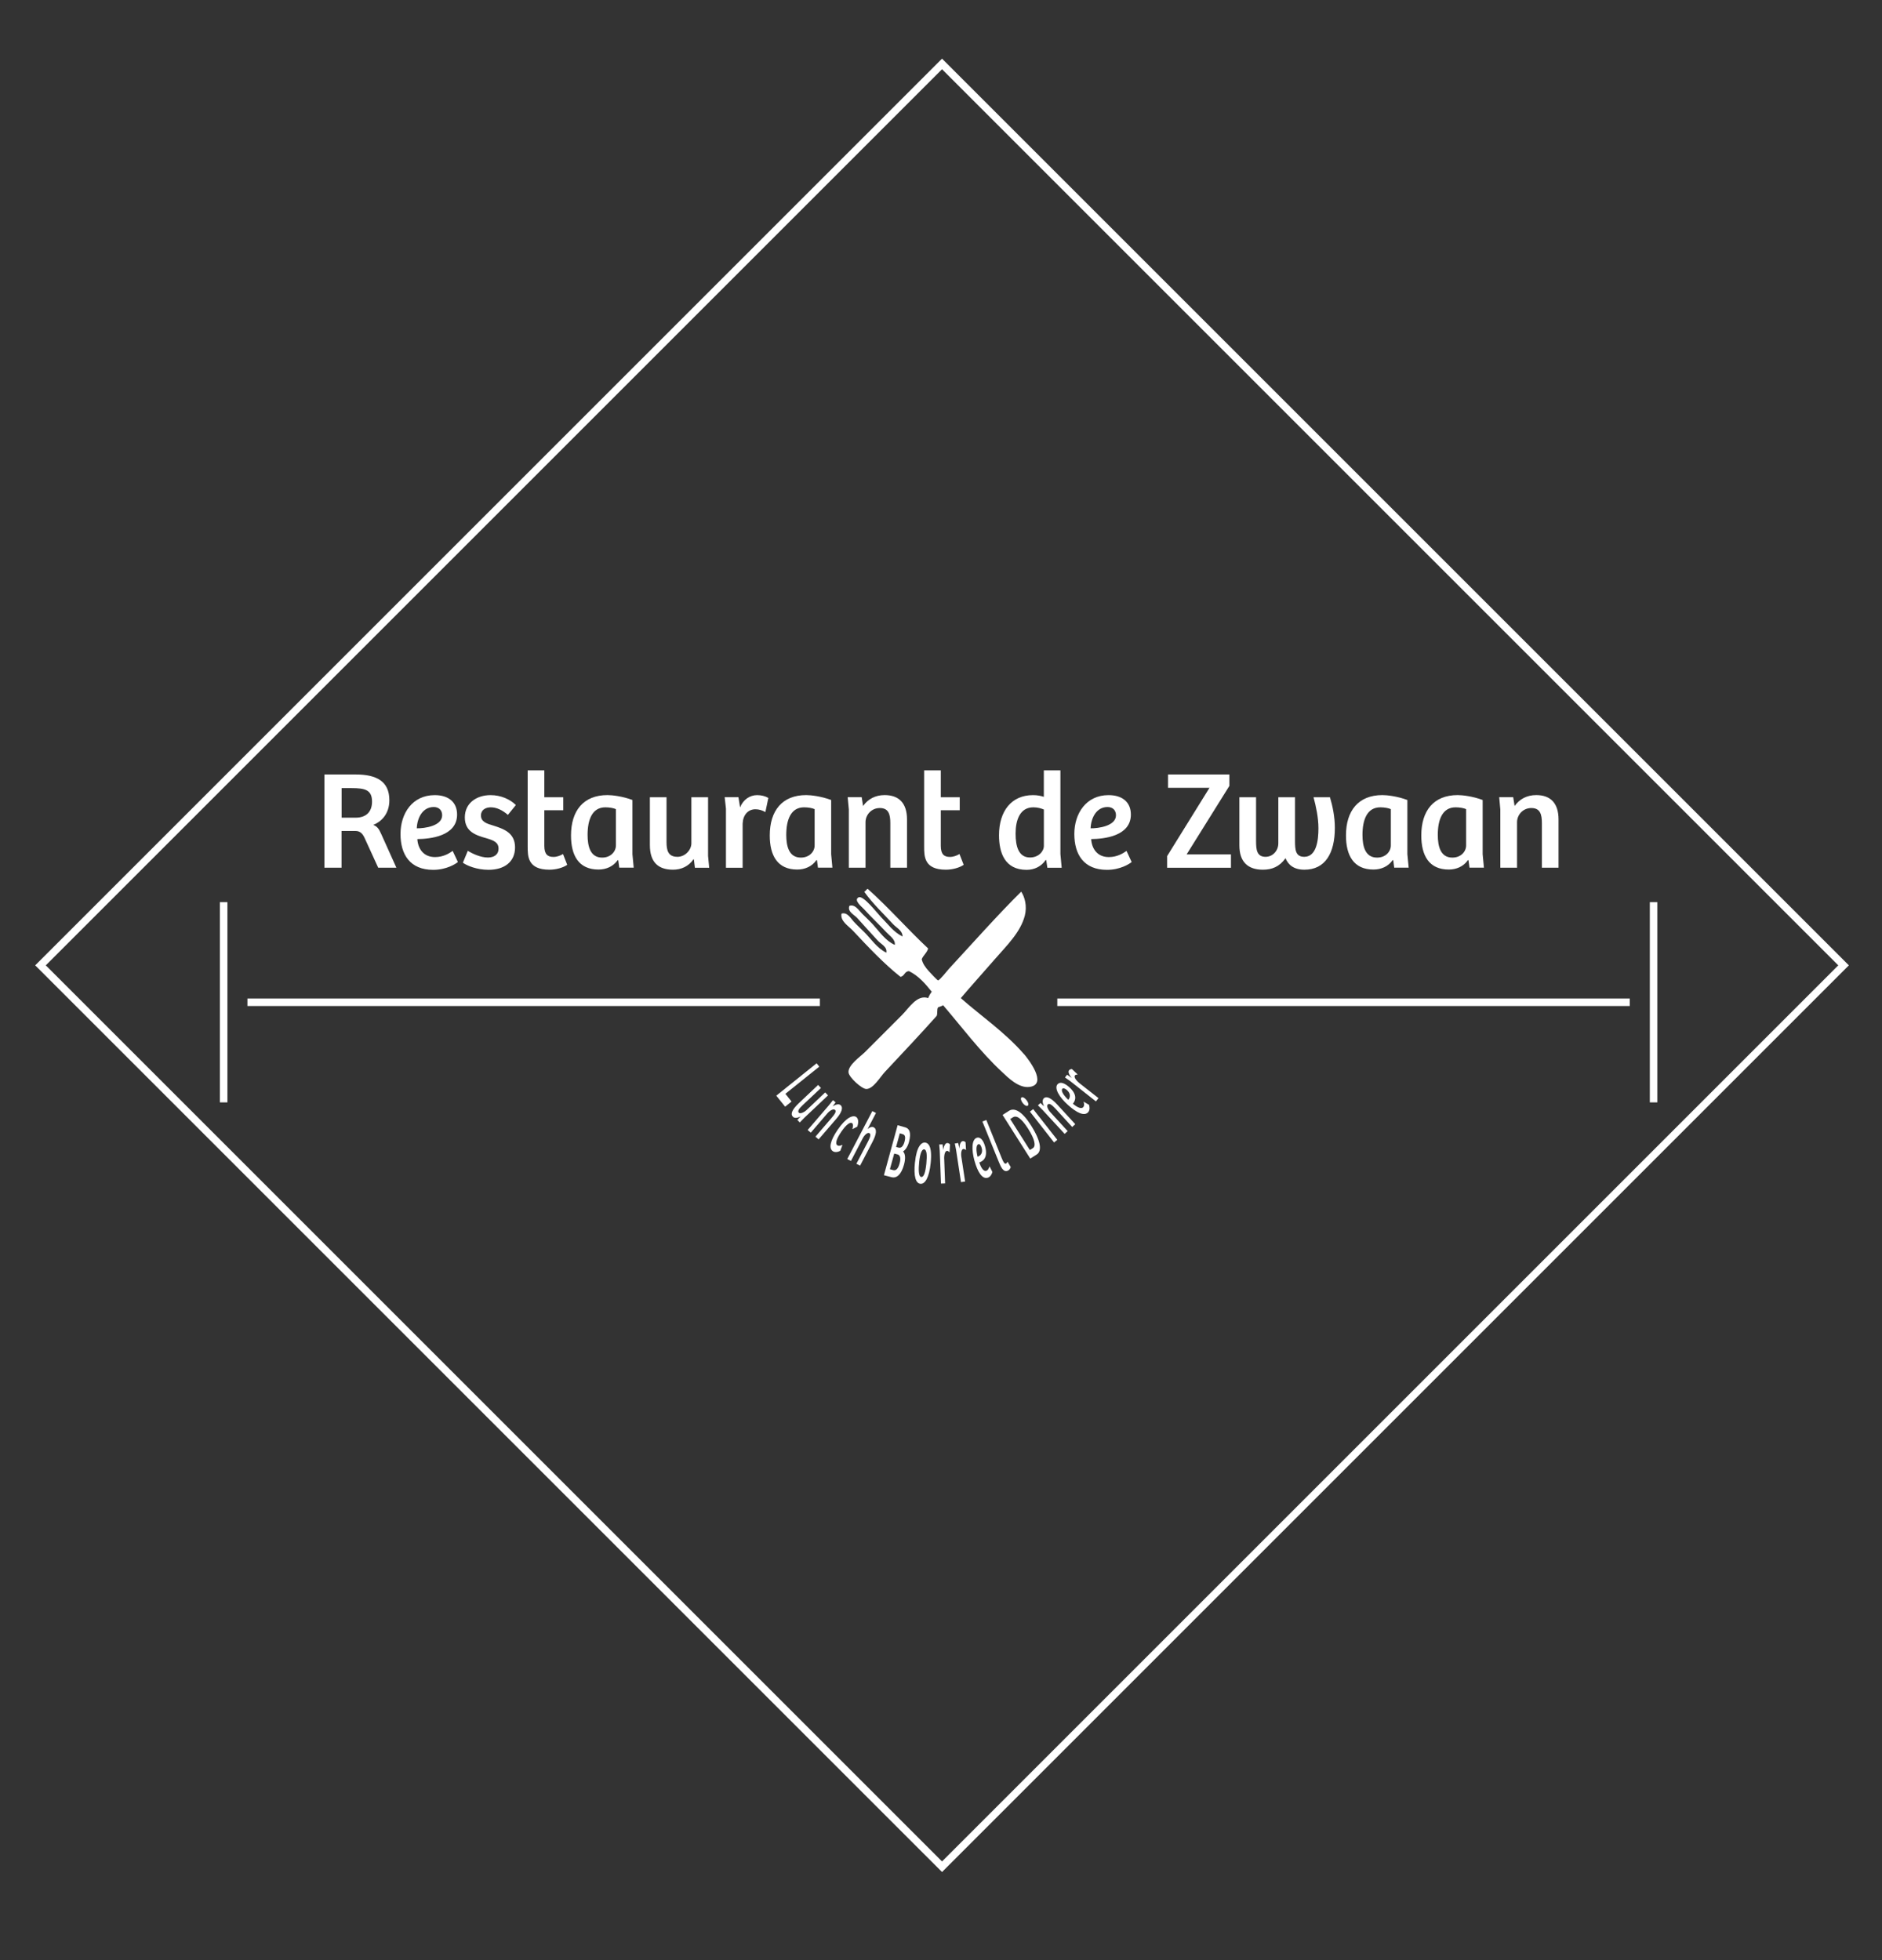 <?xml version="1.0" encoding="UTF-8"?><svg id="Layer_1" xmlns="http://www.w3.org/2000/svg" viewBox="0 0 502.99 523.94"><rect x="0" y="0" width="502.99" height="523.94" fill="#333333" stroke="none"/><defs><style>.cls-1{fill:none;stroke:#fff;stroke-width:2px;}.cls-2{fill:#fff;stroke-width:0px;}</style></defs><polygon class="cls-1" points="251.77 17.09 10.82 258.04 251.77 498.98 492.72 258.04 251.77 17.09"/><path class="cls-2" d="M405.45,231.95v-12.18c0-1.95,1.57-3.78,3.82-3.78,2.4,0,2.82,1.75,2.82,4.04v11.91h4.45v-12.89c0-4.43-2.21-6.52-5.96-6.52-2.47,0-4.46,1.05-5.78,2.92l-.38-2.36h-3.74l.3,3.27v15.58h4.46ZM391.84,225.99c0,1.61-1.35,3.25-3.68,3.25-3.14,0-3.89-2.96-3.89-6.07,0-4.03,1.2-7.37,4.76-7.37,1.16,0,2.26.22,2.81.49v9.7ZM396.26,213.84c-2.69-1.01-5.44-1.31-6.67-1.31-6.45,0-9.73,4.2-9.73,10.79,0,5.36,2.05,9.11,7.34,9.11,2.06,0,3.97-.83,5.13-2.52l.14.03.27,1.99h3.86l-.34-3.59v-14.51ZM371.72,225.99c0,1.61-1.35,3.25-3.68,3.25-3.14,0-3.9-2.96-3.9-6.07,0-4.03,1.21-7.37,4.77-7.37,1.15,0,2.25.22,2.81.49v9.7ZM376.13,213.84c-2.69-1.01-5.43-1.31-6.66-1.31-6.44,0-9.74,4.2-9.74,10.79,0,5.36,2.06,9.11,7.34,9.11,2.07,0,3.98-.83,5.14-2.52l.15.03.26,1.99h3.87l-.35-3.59v-14.51ZM351.06,213.1c.64,2.39,1.31,5.37,1.31,8.32,0,3.22-.52,7.61-3.79,7.61-2.35,0-2.47-1.91-2.47-4.28v-11.65h-4.46v12.33c0,1.9-1.43,3.6-3.41,3.6-2.36,0-2.54-1.94-2.54-4.24v-11.69h-4.46v12.86c0,4.41,2.25,6.51,6.29,6.51,2.4,0,4.42-.78,6.04-3.07.75,1.83,2.28,3.07,5.06,3.07,5.54,0,8.13-4.38,8.13-11.21,0-2.88-.6-5.8-1.31-8.16h-4.39ZM328.57,210.06v-3.04h-16.4v3.57h11.08l-11.32,18.25v3.11h17.06v-3.56h-11.85l11.43-18.32ZM298.26,217.93c0,2.88-4.76,3.52-6.78,3.48.11-2.77,1.53-5.69,4.53-5.69,1.35,0,2.25.82,2.25,2.21M296.27,212.54c-5.95,0-9.14,4.87-9.14,10.38s2.55,9.59,8.73,9.59c3.53,0,6-1.58,6.59-2.09l-1.37-2.97c-.91.65-2.52,1.65-4.73,1.65-3.18,0-4.57-2.36-4.72-4.81,3.45-.03,10.61-.78,10.61-6.55,0-3.33-2.29-5.2-5.96-5.2M278.99,226.09c0,1.48-1.42,3.12-3.71,3.12-3.04,0-3.85-2.97-3.85-6.37,0-3.68,1.18-7.04,4.75-7.04,1.16,0,2.13.3,2.81.59v9.7ZM276.07,212.54c-5.77,0-9.07,4.31-9.07,10.71,0,4.69,1.54,9.26,7.38,9.26,2.07,0,3.93-.9,5.09-2.62l.16.04.29,2.02h3.83l-.34-3.67v-22.36h-4.43v7.07c-.86-.26-1.72-.45-2.91-.45M246.99,205.92v20.33c0,2.62-.04,6.22,5.8,6.22,1.77,0,3.64-.52,4.77-1.3l-1.13-2.89c-.6.37-1.53.78-2.55.78-1.54,0-2.44-.68-2.44-2.97v-9.51h5.06v-3.48h-5.06v-7.18h-4.45ZM231.32,231.95v-12.18c0-1.95,1.57-3.78,3.82-3.78,2.39,0,2.81,1.75,2.81,4.04v11.91h4.46v-12.89c0-4.43-2.22-6.52-5.98-6.52-2.46,0-4.45,1.05-5.76,2.92l-.37-2.36h-3.75l.31,3.27v15.58h4.46ZM217.72,225.99c0,1.61-1.35,3.25-3.68,3.25-3.14,0-3.9-2.96-3.9-6.07,0-4.03,1.21-7.37,4.76-7.37,1.17,0,2.25.22,2.82.49v9.7ZM222.14,213.84c-2.71-1.01-5.44-1.31-6.67-1.31-6.45,0-9.74,4.2-9.74,10.79,0,5.36,2.05,9.11,7.34,9.11,2.06,0,3.97-.83,5.13-2.52l.15.03.26,1.99h3.86l-.33-3.59v-14.51ZM198.49,220.1c.07-2.17,1.38-3.78,3.4-3.78.98,0,1.85.29,2.67.75l.79-3.78c-.83-.49-1.89-.75-3.01-.75-1.88,0-3.71,1.16-4.54,3.29l-.44-2.73h-3.68l.34,3.04v15.81h4.46v-11.84ZM184.78,213.1v12.33c0,1.79-1.7,3.6-3.71,3.6-2.51,0-2.93-1.7-2.93-3.97v-11.96h-4.45v12.78c0,4.42,2.06,6.59,6.18,6.59,2.14,0,4.15-.86,5.44-2.74h.14l.27,2.22h3.82l-.3-3.14v-15.71h-4.46ZM164.61,225.99c0,1.61-1.36,3.25-3.68,3.25-3.14,0-3.89-2.96-3.89-6.07,0-4.03,1.2-7.37,4.76-7.37,1.16,0,2.25.22,2.81.49v9.7ZM169.03,213.84c-2.7-1.01-5.43-1.31-6.67-1.31-6.45,0-9.75,4.2-9.75,10.79,0,5.36,2.05,9.11,7.35,9.11,2.05,0,3.96-.83,5.14-2.52l.13.03.28,1.99h3.86l-.34-3.59v-14.51ZM141.03,205.92v20.33c0,2.62-.03,6.22,5.82,6.22,1.75,0,3.63-.52,4.75-1.3l-1.13-2.89c-.6.37-1.54.78-2.55.78-1.54,0-2.44-.68-2.44-2.97v-9.51h5.06v-3.48h-5.06v-7.18h-4.46ZM123.71,230.6c.98.74,3.65,1.9,6.86,1.9,4.2,0,7.08-2.09,7.08-5.99s-3.03-4.95-5.77-5.82c-1.76-.52-3.34-1-3.34-2.72,0-1.5,1.27-2.17,2.63-2.17,1.57,0,3.15.78,4.57,2.02l2.13-2.63c-1.54-1.53-3.98-2.65-6.77-2.65-3.64,0-6.87,2.06-6.87,5.96s3.08,4.8,5.82,5.58c1.76.52,3.19,1.05,3.19,2.74s-1.28,2.4-2.86,2.4c-1.91,0-4.12-1.02-5.35-1.8l-1.32,3.19ZM118.17,217.93c0,2.88-4.75,3.52-6.78,3.48.11-2.77,1.54-5.69,4.54-5.69,1.34,0,2.24.82,2.24,2.21M116.19,212.54c-5.96,0-9.15,4.87-9.15,10.38s2.55,9.59,8.74,9.59c3.53,0,6-1.58,6.6-2.09l-1.4-2.97c-.89.65-2.5,1.65-4.71,1.65-3.19,0-4.58-2.36-4.73-4.81,3.45-.03,10.62-.78,10.62-6.55,0-3.33-2.29-5.2-5.97-5.2M91.3,218.57v-7.9h2.62c3.56,0,5.51.41,5.51,3.6,0,2.85-1.69,4.3-4.39,4.3h-3.74ZM91.3,222.12h3.71c1.31,0,1.95.8,2.47,1.95l3.6,7.87h4.86l-4.12-9.15c-.56-1.27-1.06-1.91-2.06-2.29,2.06-.81,4.3-2.85,4.3-6.59,0-5.1-3.48-6.89-9-6.89h-8.36v24.92h4.58v-9.82Z"/><rect class="cls-2" x="66.13" y="266.91" width="153" height="2"/><rect class="cls-2" x="282.58" y="266.91" width="153" height="2"/><rect class="cls-2" x="440.94" y="241.15" width="2" height="53.52"/><rect class="cls-2" x="58.77" y="241.15" width="2.01" height="53.52"/><path class="cls-2" d="M273.71,281.79c.97,1.14,6.42,8.02,1.51,8.74-2.93.45-5.86-2.53-7.4-3.98-5.83-5.39-11.01-12.33-15.76-17.85-.38.27-.91.37-1.34.56-.38.53-.09,1.68-.38,2.29-4.47,5.01-8.94,9.74-13.86,15-1.27,1.37-3.1,4.54-4.94,4.54-1.21,0-4.56-3.06-4.75-4.36-.27-1.96,3.17-4.3,4.38-5.5,3.41-3.42,6.37-6.36,9.87-9.88,1.9-1.89,4.03-5.58,7.03-4.56.24-.62.57-1.19.95-1.7-1.72-2.14-3.49-4.23-6.07-5.5-1.24.03-1.19,1.35-2.28,1.52-4.46-3.53-8.67-8.03-12.72-12.34-1.16-1.24-3.45-2.57-3.04-4.55,1.51-.5,2.45,1.24,3.23,2.09.91,1,1.91,1.91,2.85,2.84,1.9,1.92,3.45,4.33,5.89,5.5.33-1.53-1.42-2.29-2.29-3.23-1.81-1.95-3.61-3.97-5.51-6.06-.81-.88-2.64-1.64-2.08-3.22,1.5-.56,2.56,1.24,3.42,2.09.92.92,1.99,1.91,2.85,2.85,1.81,1.98,3.4,4.41,5.88,5.49.2-1.45-1.35-2.39-2.28-3.4-1.85-1.98-3.86-3.85-5.89-6.08-.7-.75-2.91-2.47-1.53-3.22,1.24-.68,4.96,4.18,5.89,5.13,2.12,2.16,3.4,4.09,5.88,5.33,0-1.6-1.6-2.3-2.47-3.24-2.55-2.77-5.47-5.5-7.78-8.73.43-.13.51-.64.95-.76,5.65,5.04,10.62,10.77,16.14,15.93-.34,1.19-1.27,1.79-1.71,2.85.21,1.12.96,2.2,1.9,3.23.31.34,2.25,2.45,2.47,2.45.4,0,2.5-2.65,2.85-3.04,6.2-6.72,13.33-14.73,19.36-20.68.96,1.44,1.62,3.87.96,6.45-1.18,4.44-4.73,7.85-7.98,11.58-3.33,3.83-6.65,7.5-9.12,10.43,5.12,4.56,11.79,9.09,16.91,15"/><polygon class="cls-2" points="207.47 292.88 209.84 295.82 211.55 294.44 209.91 292.38 218.96 285.12 218.25 284.22 207.47 292.88"/><path class="cls-2" d="M220.55,292l-4.97,4.71c-.72.68-1.74,1.07-2.09.71-.43-.47.18-1.19,1.09-2.06l4.83-4.54-.76-.81-5.15,4.87c-1.79,1.7-2.31,2.89-1.6,3.62.37.39,1.05.44,2.02-.04l.03.02-.85.88.65.68,1.21-1.24,6.34-6-.76-.8Z"/><path class="cls-2" d="M216.69,302.77l4.4-5.12c.7-.84,1.66-1.34,2.08-.97.46.38-.1,1.18-.92,2.14l-4.31,5.01.84.73,4.66-5.41c1.6-1.85,1.94-3.12,1.23-3.73-.47-.4-1.21-.26-2.13.31l.78-1.07-.7-.58-1.12,1.41-5.64,6.56.84.73Z"/><path class="cls-2" d="M223.8,306.15c-.68-.48-.17-1.86,1.06-3.65,1.34-1.94,2.36-2.62,2.86-2.29.35.26.27.93.09,1.62l1.31-.67c.46-1.41.2-2.24-.29-2.59-.82-.54-2.57-.04-4.95,3.41-1.99,2.91-2.44,4.96-1.31,5.73.57.38,1.34.26,2.01-.09l.6-1.6c-.66.29-1.1.34-1.39.13"/><path class="cls-2" d="M227.43,310.32l3.14-6.03c.48-.93,1.3-1.64,1.77-1.41.54.3.18,1.22-.37,2.28l-3.09,5.92.99.51,3.29-6.31c1.13-2.16,1.24-3.48.36-3.94-.41-.22-1-.09-1.65.47l2.25-4.31-.98-.5-6.7,12.82.99.51Z"/><path class="cls-2" d="M240.48,302.93l.72.22c.59.15.93.6.54,2.05-.29,1.06-.83,1.78-1.59,1.56l-.66-.17,1-3.65ZM239,308.36l.9.22c.7.22.91,1.04.54,2.39-.33,1.21-.87,2.06-1.75,1.8l-.85-.24,1.15-4.17ZM239.9,300.77l-3.66,13.37,1.97.51c1.48.42,2.68-.75,3.4-3.34.48-1.79.31-2.94-.26-3.52.64-.42,1.23-1.23,1.59-2.56.72-2.67-.01-3.6-1.02-3.89l-2.02-.57Z"/><path class="cls-2" d="M244.53,310.71c-.39,3.74.22,5.6,1.47,5.72,1.22.11,2.34-1.61,2.74-5.58.48-4.77-.82-5.36-1.49-5.44-.96-.1-2.28.99-2.71,5.3M246.24,314.61c-.81-.07-.76-2.15-.57-4.07.21-2,.66-3.37,1.32-3.32.71.1.81,1.54.58,3.86-.22,2.14-.64,3.61-1.33,3.53"/><path class="cls-2" d="M252.34,309.78c-.03-1.23.26-2.12.76-2.15.25-.01.46.15.68.41l.12-2.12c-.21-.26-.48-.4-.75-.39-.47.02-.89.7-1.06,1.88l-.17-1.51-.9.03.14,1.67.33,8.77,1.1-.04-.24-6.54Z"/><path class="cls-2" d="M256.94,309.32c-.17-1.18.02-2.12.53-2.19.23-.04.46.08.71.3l-.12-2.1c-.25-.25-.53-.34-.8-.29-.46.08-.82.76-.83,1.98l-.34-1.49-.9.13.33,1.67,1.32,8.66,1.1-.16-.99-6.52Z"/><path class="cls-2" d="M262.37,306.85c.44,1.57-.6,2.23-1.1,2.34-.38-1.48-.48-3.16.24-3.33.33-.11.66.27.86,1M261.1,304.12c-1.43.4-1.47,3.22-.66,6.15.84,3,2.05,4.96,3.52,4.55.85-.23,1.21-1.23,1.27-1.57l-.77-1.49c-.12.4-.35,1.06-.89,1.2-.76.22-1.44-.95-1.83-2.24.81-.27,2.4-1.12,1.55-4.24-.48-1.77-1.32-2.61-2.19-2.37"/><path class="cls-2" d="M262.56,299.79l4.34,10.69c.58,1.45,1.26,2.96,2.43,2.46.37-.13.69-.57.8-.98l-.85-1.43c-.12.22-.26.44-.41.5-.36.14-.66-.26-1.14-1.44l-4.12-10.21-1.04.4Z"/><path class="cls-2" d="M270,299.13l.7-.46c.85-.54,2.08-.09,4.09,3.06,1.78,2.82,2.14,4.62,1.25,5.18l-.8.49-5.24-8.27ZM275.35,309.69l1.74-1.1c1.27-.81,1.37-3.18-1.54-7.77-2.31-3.68-4.39-4.85-5.89-3.89l-1.71,1.09,7.4,11.67Z"/><path class="cls-2" d="M273.35,294.86c.48.62,1.04.91,1.34.69.3-.23.15-.88-.34-1.48-.46-.6-1.06-.95-1.35-.71-.3.23-.12.88.35,1.5M282.58,304.69l-6.45-8.22-.87.67,6.45,8.24.87-.7Z"/><path class="cls-2" d="M285.36,302.36l-4.58-4.99c-.74-.79-1.14-1.8-.72-2.17.43-.4,1.17.25,2.04,1.17l4.46,4.88.82-.75-4.84-5.27c-1.67-1.8-2.86-2.29-3.54-1.68-.45.44-.42,1.21.03,2.18l-.95-.9-.68.63,1.27,1.27,5.87,6.36.81-.74Z"/><path class="cls-2" d="M285.21,291.43c1.18,1.08.66,2.19.31,2.55-1.13-1.04-2.09-2.39-1.59-2.95.23-.23.72-.11,1.29.4M282.66,289.8c-.99,1.09.47,3.51,2.75,5.54,2.31,2.1,4.37,3.1,5.41,1.97.59-.65.34-1.7.23-1.99l-1.45-.85c.12.4.27,1.08-.1,1.48-.53.59-1.73-.03-2.76-.93.56-.63,1.44-2.24-.93-4.38-1.37-1.24-2.53-1.52-3.13-.84"/><path class="cls-2" d="M288.42,289.46c-.93-.76-1.44-1.6-1.13-1.99.14-.18.41-.24.75-.24l-1.55-1.47c-.33-.01-.6.13-.77.33-.3.37-.08,1.14.74,2.04l-1.26-.85-.57.73,1.37.95,6.9,5.45.68-.88-5.16-4.05Z"/></svg>
